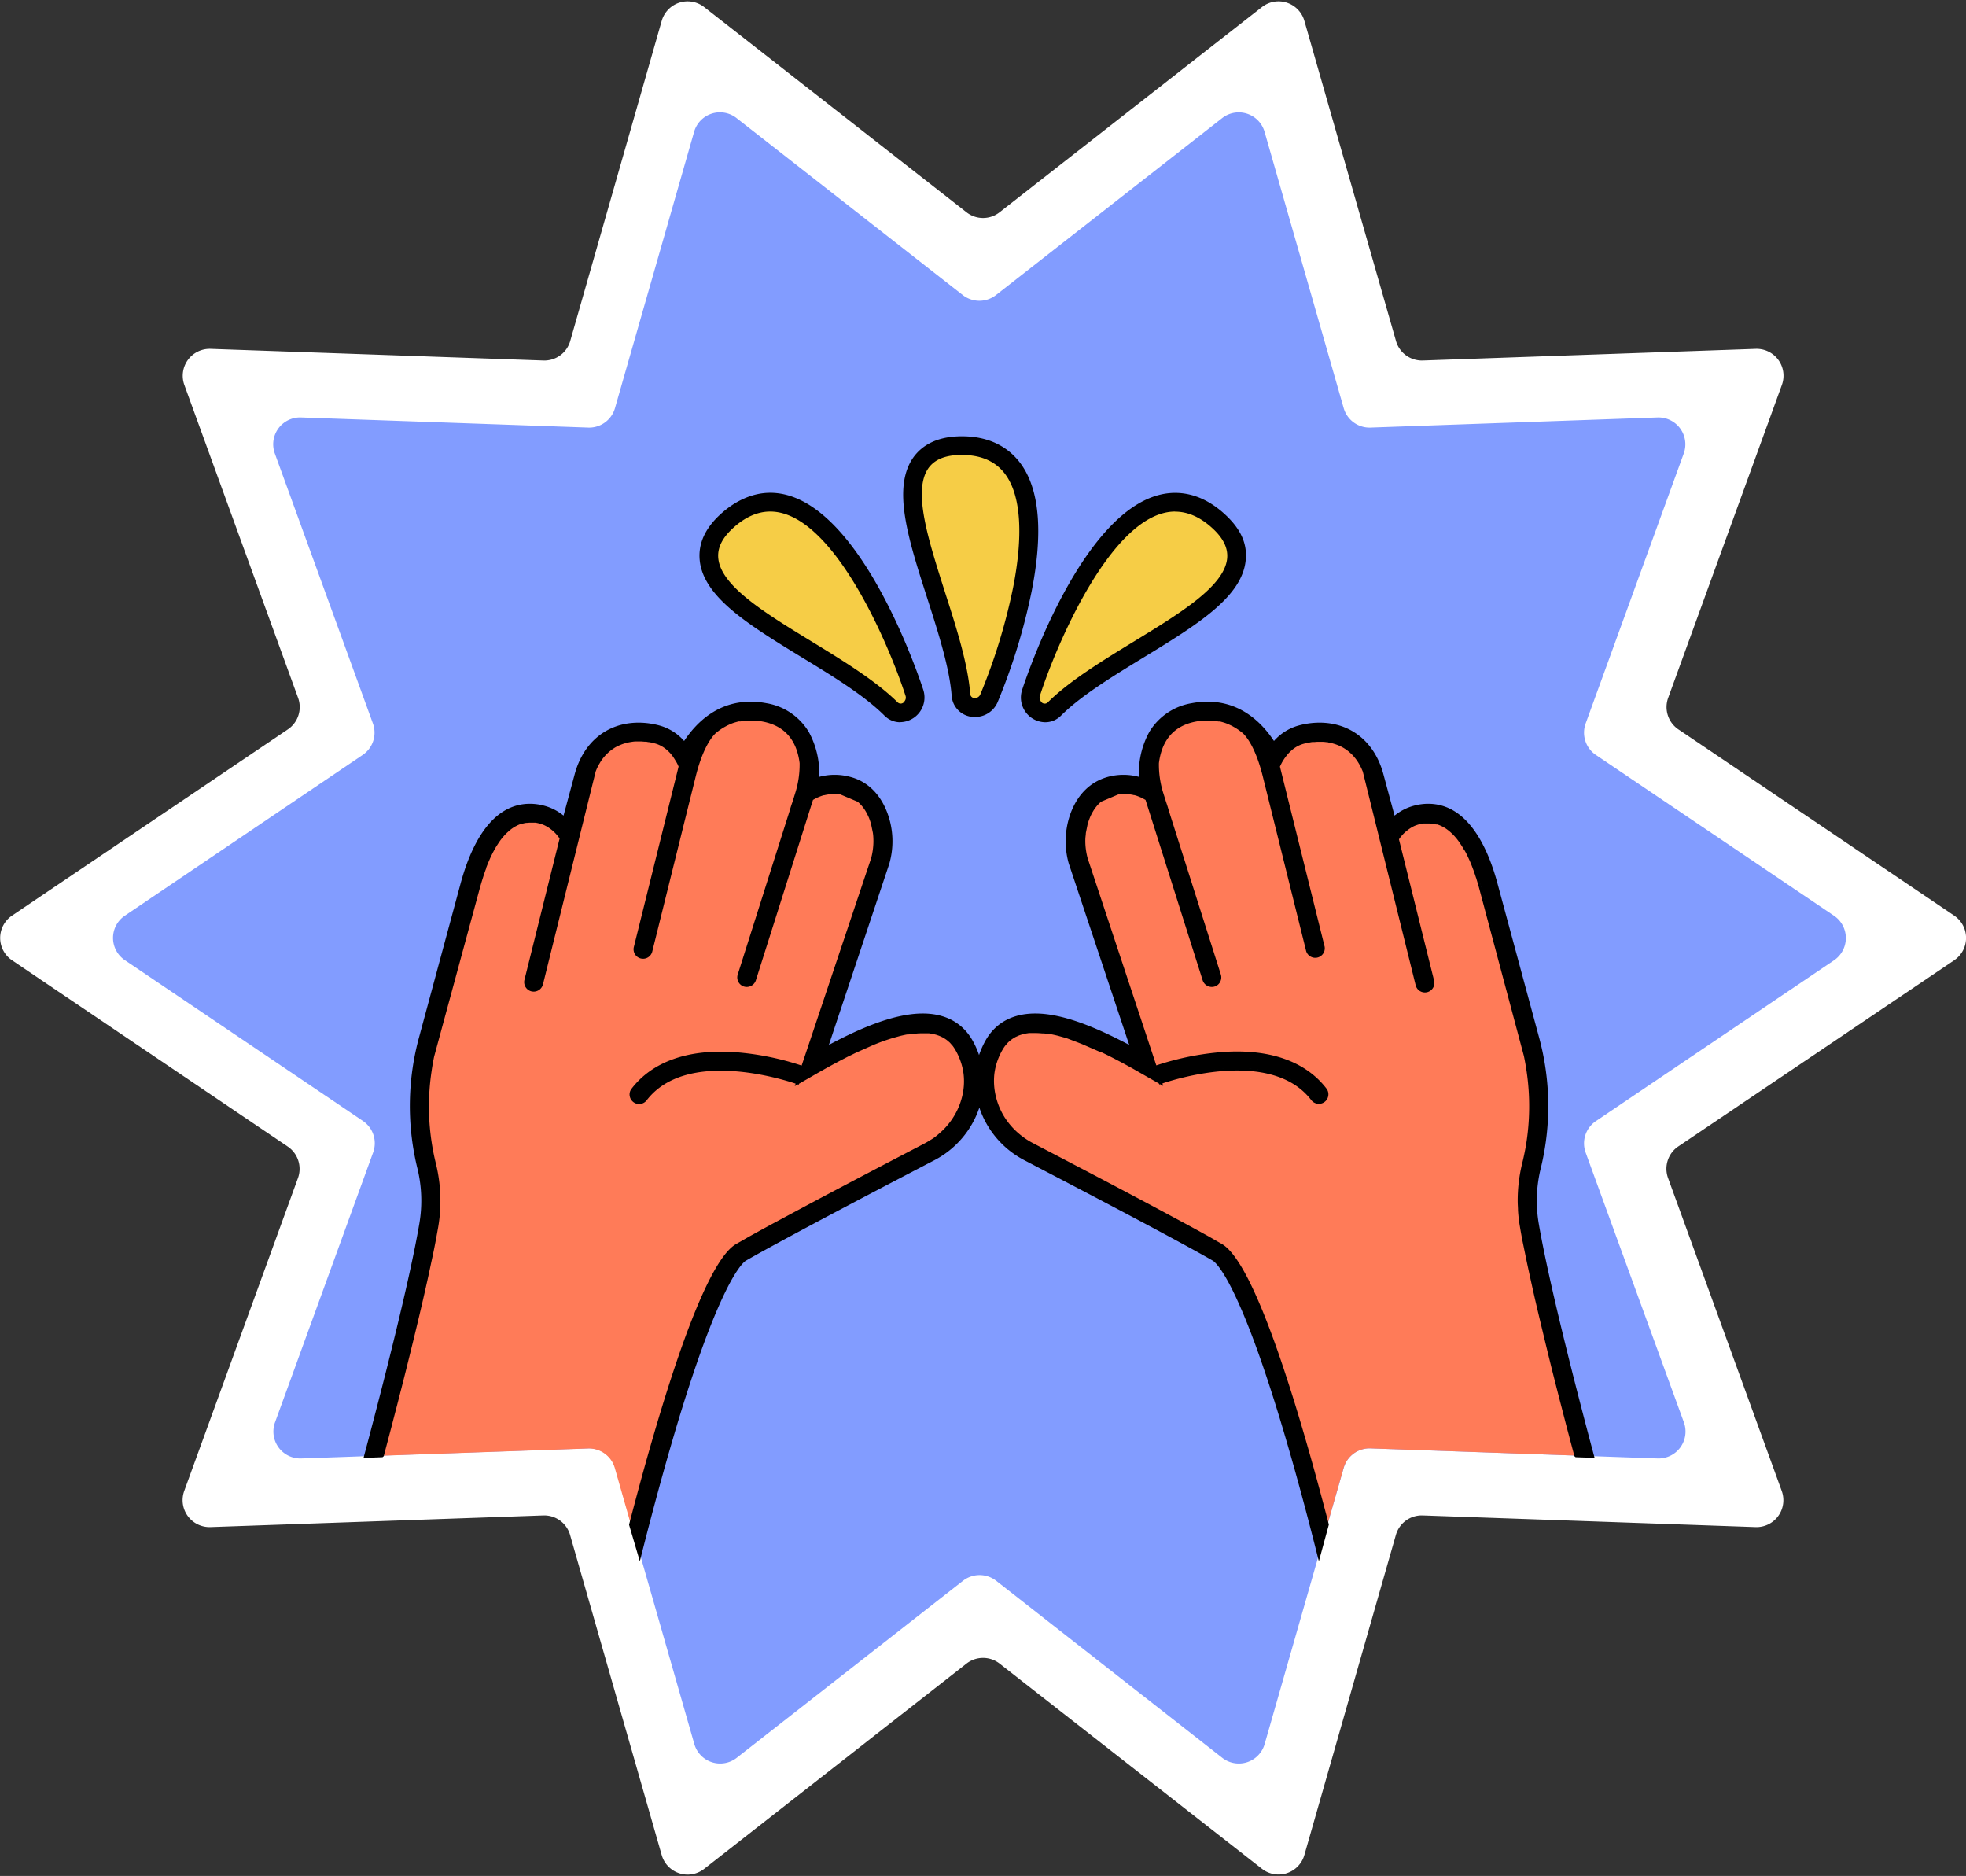 <?xml version="1.0" encoding="UTF-8" standalone="no"?><svg xmlns="http://www.w3.org/2000/svg" xmlns:xlink="http://www.w3.org/1999/xlink" data-name="Layer 1" fill="#000000" height="426.9" preserveAspectRatio="xMidYMid meet" version="1" viewBox="0.8 -0.3 447.5 426.9" width="447.5" zoomAndPan="magnify"><rect x="0.8" y="-0.3" width="447.5" height="426.9" fill="#333333" stroke="none"/><g id="change1_1"><path d="M418.22,218.21l-54.17,36.57a6.13,6.13,0,0,0-2.32,7.17l22.32,61.43a6.13,6.13,0,0,1-6,8.21l-65.33-2.29a6.12,6.12,0,0,0-6.1,4.43l-18,62.85a6.12,6.12,0,0,1-9.66,3.13l-51.5-40.28a6.14,6.14,0,0,0-7.55,0l-51.5,40.28a6.12,6.12,0,0,1-9.66-3.13l-18-62.85a6.12,6.12,0,0,0-6.1-4.43l-65.34,2.29a6.12,6.12,0,0,1-6-8.21L85.72,262a6.12,6.12,0,0,0-2.33-7.17L29.23,218.21a6.11,6.11,0,0,1,0-10.14L83.39,171.5a6.12,6.12,0,0,0,2.33-7.17L63.4,102.91a6.11,6.11,0,0,1,6-8.21L134.7,97a6.12,6.12,0,0,0,6.1-4.43l18-62.84a6.12,6.12,0,0,1,9.66-3.14L220,66.85a6.14,6.14,0,0,0,7.55,0L279,26.57a6.12,6.12,0,0,1,9.66,3.14l18,62.84a6.12,6.12,0,0,0,6.1,4.43l65.33-2.28a6.12,6.12,0,0,1,6,8.21l-22.32,61.42a6.13,6.13,0,0,0,2.32,7.17l54.17,36.57A6.12,6.12,0,0,1,418.22,218.21Z" fill="#829cff"/></g><g id="change2_1"><path d="M220.79,378.28,161.08,425a6.13,6.13,0,0,1-9.66-3.14L130.56,349a6.12,6.12,0,0,0-6.1-4.44l-75.73,2.65a6.13,6.13,0,0,1-6-8.21l25.89-71.21a6.12,6.12,0,0,0-2.33-7.17L3.53,218.22a6.13,6.13,0,0,1,0-10.15l62.79-42.39a6.12,6.12,0,0,0,2.33-7.17L42.76,87.3a6.13,6.13,0,0,1,6-8.21l75.73,2.65a6.12,6.12,0,0,0,6.1-4.43L151.42,4.44a6.13,6.13,0,0,1,9.66-3.14L220.79,48a6.1,6.1,0,0,0,7.54,0L288.05,1.3a6.12,6.12,0,0,1,9.65,3.14l20.86,72.87a6.13,6.13,0,0,0,6.1,4.43l75.73-2.65a6.12,6.12,0,0,1,6,8.21l-25.88,71.21a6.13,6.13,0,0,0,2.32,7.17l62.79,42.39a6.13,6.13,0,0,1,0,10.15L382.8,260.6a6.13,6.13,0,0,0-2.32,7.17L406.36,339a6.12,6.12,0,0,1-6,8.21l-75.73-2.65a6.12,6.12,0,0,0-6.1,4.44L297.7,421.84a6.12,6.12,0,0,1-9.65,3.14l-59.72-46.7A6.13,6.13,0,0,0,220.79,378.28Z" fill="#ffffff"/></g><g id="change1_2"><path d="M418.22,208.07,364.05,171.5a6.13,6.13,0,0,1-2.32-7.17l22.32-61.42a6.12,6.12,0,0,0-6-8.21L312.75,97a6.12,6.12,0,0,1-6.1-4.43l-18-62.84A6.12,6.12,0,0,0,279,26.57L227.5,66.85a6.14,6.14,0,0,1-7.55,0l-51.5-40.28a6.12,6.12,0,0,0-9.66,3.14l-18,62.84A6.12,6.12,0,0,1,134.7,97L69.36,94.7a6.11,6.11,0,0,0-6,8.21l22.32,61.42a6.12,6.12,0,0,1-2.33,7.17L29.23,208.07a6.11,6.11,0,0,0,0,10.14l54.16,36.57A6.12,6.12,0,0,1,85.72,262L63.4,323.38a6.12,6.12,0,0,0,6,8.21l65.34-2.29a6.12,6.12,0,0,1,6.1,4.43l18,62.85a6.12,6.12,0,0,0,9.66,3.13L220,359.43a6.14,6.14,0,0,1,7.55,0L279,399.71a6.12,6.12,0,0,0,9.66-3.13l18-62.85a6.12,6.12,0,0,1,6.1-4.43l65.33,2.29a6.13,6.13,0,0,0,6-8.21L361.73,262a6.13,6.13,0,0,1,2.32-7.17l54.17-36.57A6.12,6.12,0,0,0,418.22,208.07Z" fill="#829cff"/></g><path d="M275.65,163.34h0Z" fill="none"/><path d="M226.73,244.12a14.91,14.91,0,0,1,.62-2.82" fill="none"/><path d="M229.55,237.14c.16-.18.33-.37.5-.54" fill="none"/><path d="M276.06,163.35l.47,0" fill="none"/><path d="M282.86,165.62l.36.26" fill="none"/><path d="M281.27,164.66l.35.2" fill="none"/><path d="M282.08,165.12c.13.07.25.15.37.23" fill="none"/><path d="M283.59,166.16l.35.29" fill="none"/><path d="M272.82,163.62c.47-.09.91-.15,1.36-.2" fill="none"/><path d="M278.16,163.59c.14,0,.28,0,.41.09" fill="none"/><path d="M277.13,163.43l.44,0" fill="none"/><path d="M274.6,163.39c.3,0,.59,0,.88,0" fill="none"/><path d="M279.18,163.84l.34.1" fill="none"/><path d="M280.4,164.27l.25.11" fill="none"/><path d="M284.28,166.75l.34.3" fill="none"/><g id="change3_1"><path d="M359.52,330.87v.07l-46.78-1.64a6.12,6.12,0,0,0-6.1,4.43l-3.72,13c-5.86-22.59-16.37-59.1-24.18-63.58l-.89-.51-2.05-1.15-2.33-1.29-2.59-1.41-2.79-1.5-2.94-1.59-2-1.06c-10.1-5.39-21.58-11.38-27.38-14.4a17.26,17.26,0,0,1-1.56-.92,15.64,15.64,0,0,1-1.46-1.07,15.27,15.27,0,0,1-1.33-1.21,16.54,16.54,0,0,1-2.24-2.78,16.26,16.26,0,0,1-2.12-5,14.36,14.36,0,0,1,.28-8,16.14,16.14,0,0,1,1.31-2.91,8.62,8.62,0,0,1,.65-1l.24-.28c.16-.18.33-.37.5-.54s.21-.19.32-.28a6.25,6.25,0,0,1,.5-.4c.12-.09.25-.16.38-.24l.52-.31.42-.2a5.42,5.42,0,0,1,.56-.22,3.26,3.26,0,0,1,.44-.15l.61-.16.46-.1.67-.1.45-.05.78,0,.39,0c.49,0,1,0,1.5.08l.37,0c.43,0,.86.11,1.3.19l.34,0q.8.15,1.62.36l.32.08c.47.12.95.26,1.42.4l.39.12c.57.18,1.14.37,1.72.58l.17.06,1.59.61.41.16c1.17.48,2.34,1,3.5,1.54l.39.19,1.57.76.16.08,1.72.88.33.17,1.44.77.26.14,1.6.88.27.15,1.34.75.27.16,1.47.84h0l1.54.89,1.12.65.17.09h0l0-.12,0-.13.09.26c.25-.1,24.89-8.91,34.66,3.79a1.78,1.78,0,0,0,2.36.44h0a1.79,1.79,0,0,0,.51-2.59c-4.64-6.07-12.59-8.9-23.12-8.21a62.08,62.08,0,0,0-15.55,3.17L247.9,195.16a15.4,15.4,0,0,1-.53-4.6,11.75,11.75,0,0,1,.11-1.32,13.85,13.85,0,0,1,.43-2.11c.11-.37.24-.74.38-1.1a8,8,0,0,1,.39-.91c.14-.3.29-.6.46-.89a9.38,9.38,0,0,1,2-2.36,7.7,7.7,0,0,1,2.93-1.52,9.32,9.32,0,0,1,1.32-.26l.43,0c.27,0,.55-.05.82-.05a9.51,9.51,0,0,1,1.08.06l.25,0c.27,0,.53.08.77.14s.24.06.36.09l.61.18.36.14.53.22.35.17c.17.08.33.17.49.26l.31.17.09.06,13.07,41.19a1.8,1.8,0,0,0,1.71,1.25,1.7,1.7,0,0,0,.54-.09,1.79,1.79,0,0,0,1.17-2.25l-13.63-42.94a1.75,1.75,0,0,0-.56-.82c-.38-5.58.77-12.7,8.72-14.25.47-.09.91-.15,1.36-.2l.42,0c.3,0,.59,0,.88,0h.58l.47,0,.6.06.44,0,.59.11c.14,0,.28,0,.41.09s.4.1.61.16l.34.1c.3.1.59.21.88.33l.25.11.62.28.35.2c.16.08.31.17.46.26s.25.15.37.23.28.17.41.27l.36.26.37.28.35.29c.11.1.23.19.34.3l.34.3.32.31.31.32.3.32.3.34.27.33c.1.11.19.22.28.34l.26.33.26.35.05.07a2.73,2.73,0,0,0,0,.4l11.43,46.07a1.81,1.81,0,0,0,1.74,1.36,2.1,2.1,0,0,0,.43-.05,1.79,1.79,0,0,0,1.31-2.18l-10.2-41.11c.08-.2.17-.4.27-.61s.37-.71.58-1.06a9.62,9.62,0,0,1,.69-1l.21-.28a9.52,9.52,0,0,1,.94-1,7.23,7.23,0,0,1,1.15-.87,7.51,7.51,0,0,1,1.91-.83l1-.23.32,0,.69-.11.38,0,.65,0,.38,0h1c.33,0,.66.05,1,.1l.12,0c.28,0,.56.1.84.16l.31.08c.22.06.44.12.65.2l.32.11c.23.08.46.18.69.28l.23.1q.45.23.87.48l.19.13a7,7,0,0,1,.65.46l.26.21.55.49.25.24c.2.21.4.44.59.67l.13.15c.23.29.44.6.65.92.06.09.11.19.17.29s.29.5.42.76l.19.38c.12.27.24.55.35.83l.15.38c.15.42.29.85.42,1.31.61,2.26,1.27,4.7,1.9,7.05l.42,1.55.53,1.95a1.72,1.72,0,0,0-.08,1.1l8.72,35.16a1.78,1.78,0,0,0,1.74,1.36,1.58,1.58,0,0,0,.43-.05,1.79,1.79,0,0,0,1.31-2.17l-8-32.32a10,10,0,0,1,.77-1,8.35,8.35,0,0,1,1.36-1.29,7.83,7.83,0,0,1,1.72-1,7.64,7.64,0,0,1,1-.35h0a8.27,8.27,0,0,1,1.08-.22c.11,0,.23,0,.35,0s.48-.05.71-.05a7.61,7.61,0,0,1,1,.06l.18,0c.26,0,.52.09.77.15l.33.11a6.26,6.26,0,0,1,.61.21l.36.17a5,5,0,0,1,.56.29l.36.22c.18.11.37.24.55.37l.35.27c.18.15.37.32.55.49l.31.29a9.24,9.24,0,0,1,.66.73l.18.19c.28.34.54.69.81,1.07.08.11.15.24.22.35.19.28.38.57.56.88s.19.34.29.5l.47.88c.1.2.2.4.29.6s.3.62.44.95l.28.66c.15.35.29.71.42,1.07s.18.45.26.69c.15.41.29.84.44,1.28l.21.64c.2.66.41,1.35.6,2.07l9.42,34.87c.3,1.11.57,2.24.8,3.37s.44,2.27.61,3.41a55.19,55.19,0,0,1-.17,17.21c-.2,1.13-.43,2.27-.7,3.39l-.09.35a36,36,0,0,0-1.06,9c0,.6,0,1.21.07,1.81a34,34,0,0,0,.43,3.62c.17,1,.37,2.13.59,3.28.3,1.53.62,3.16,1,4.85.18.85.36,1.72.55,2.6.29,1.32.59,2.68.91,4.07.84,3.7,1.76,7.59,2.73,11.54.24,1,.48,2,.73,3s.49,2,.74,3c.74,3,1.5,5.93,2.24,8.81.37,1.44.74,2.86,1.11,4.25.24.93.48,1.85.72,2.75.12.45.24.9.35,1.35C359.06,329.14,359.29,330,359.52,330.87Z" fill="#ff7b58"/></g><g id="change4_1"><path d="M239.54,159.82c-1.08,1.07-2.88-.4-2.42-1.85,4.42-13.76,21.89-55.08,40-38.29C292,133.51,254.19,145.17,239.54,159.82Zm-34.67,0c1.08,1.07,2.88-.4,2.42-1.85-4.42-13.76-21.89-55.08-40-38.29C152.4,133.51,190.22,145.17,204.87,159.82Zm16.41-2c.11,1.52,2.44,1.58,3,.18,5.63-13.31,19.4-56-5.27-55.11C198.74,103.61,219.76,137.14,221.28,157.8Z" fill="#f6cd46"/></g><g id="change5_1"><path d="M219.8,102.86c23.63,0,10.1,42,4.52,55.12a1.73,1.73,0,0,1-1.62,1,1.31,1.31,0,0,1-1.42-1.18c-1.52-20.66-22.54-54.19-2.23-54.93h.75m48.49,12.87c2.88,0,5.84,1.19,8.82,4,14.9,13.82-22.92,25.48-37.57,40.13a1.19,1.19,0,0,1-.86.37,1.76,1.76,0,0,1-1.56-2.22c3.7-11.49,16.5-42.23,31.17-42.24m-92.17,0c14.67,0,27.47,30.75,31.17,42.24a1.76,1.76,0,0,1-1.56,2.22,1.19,1.19,0,0,1-.86-.37c-14.65-14.65-52.47-26.31-37.57-40.13,3-2.77,5.94-4,8.82-4M219.8,99.36h-.88c-4.54.17-7.89,1.74-10,4.68-4.75,6.77-1.05,18.28,3.23,31.6,2.52,7.84,5.12,15.95,5.6,22.41a4.82,4.82,0,0,0,4.91,4.42,5.22,5.22,0,0,0,4.84-3.14,137.05,137.05,0,0,0,7.73-25.24c2.51-12.81,1.83-22.26-2-28.08-2-3-6-6.66-13.44-6.66Zm48.49,12.87h0c-19.91,0-33.91,42.85-34.5,44.67a5.25,5.25,0,0,0,4.89,6.79,4.69,4.69,0,0,0,3.33-1.4c4.58-4.58,11.85-9,18.88-13.31,11.94-7.29,22.26-13.59,23.08-21.81.36-3.58-1.15-7-4.48-10-3.5-3.24-7.26-4.89-11.2-4.89Zm-92.17,0c-3.93,0-7.7,1.65-11.2,4.89-3.33,3.09-4.84,6.47-4.48,10,.82,8.22,11.14,14.52,23.08,21.81,7,4.29,14.3,8.73,18.88,13.31a4.69,4.69,0,0,0,3.33,1.4,5.25,5.25,0,0,0,4.89-6.79c-.59-1.82-14.58-44.67-34.5-44.67Z" fill="inherit"/></g><g id="change5_2"><path d="M238.68,164.06a5.62,5.62,0,0,1-5.25-7.28c.59-1.83,14.67-44.92,34.86-44.92h0c4,0,7.89,1.68,11.45,5s5,6.67,4.6,10.37c-.84,8.4-11.23,14.75-23.25,22.09-7,4.28-14.26,8.71-18.81,13.26A5.06,5.06,0,0,1,238.68,164.06Zm29.61-51.45c-19.65,0-33.56,42.59-34.14,44.4a4.87,4.87,0,0,0,4.53,6.3,4.31,4.31,0,0,0,3.07-1.28c4.61-4.62,11.9-9.06,18.94-13.37,11.86-7.24,22.1-13.49,22.91-21.53.34-3.45-1.13-6.73-4.37-9.74-3.42-3.17-7.1-4.78-10.94-4.78Zm-62.56,51.45a5.06,5.06,0,0,1-3.6-1.5c-4.55-4.55-11.79-9-18.8-13.26-12-7.34-22.42-13.69-23.26-22.09-.37-3.7,1.17-7.19,4.6-10.37s7.42-5,11.45-5c20.19,0,34.27,43.09,34.86,44.92a5.62,5.62,0,0,1-5.25,7.28Zm-29.61-51.45c-3.84,0-7.52,1.61-10.94,4.78-3.24,3-4.71,6.29-4.37,9.74.81,8,11.05,14.29,22.9,21.53,7,4.31,14.34,8.75,18.95,13.37a4.31,4.31,0,0,0,3.07,1.28,4.86,4.86,0,0,0,4.53-6.3C209.68,155.2,195.77,112.61,176.12,112.61Zm46.58,50.25a5.19,5.19,0,0,1-5.28-4.78c-.48-6.41-3.07-14.49-5.58-22.31-4.32-13.43-8-25-3.18-31.93,2.13-3,5.58-4.67,10.25-4.84,8.2-.29,12.5,3.58,14.64,6.81,3.92,5.91,4.62,15.45,2.09,28.36a137.64,137.64,0,0,1-7.76,25.32A5.57,5.57,0,0,1,222.7,162.86Zm-2.9-63.13-.87,0c-4.42.16-7.67,1.68-9.66,4.52-4.64,6.61-1,18,3.28,31.26,2.52,7.87,5.13,16,5.61,22.5a4.46,4.46,0,0,0,4.54,4.08,4.83,4.83,0,0,0,4.49-2.91A136.7,136.7,0,0,0,234.91,134c2.48-12.71,1.82-22.07-2-27.81C231,103.26,227.1,99.73,219.8,99.73Zm18.88,60.83a2,2,0,0,1-1.59-.87,2.06,2.06,0,0,1-.33-1.83c.14-.43,13.87-42.5,31.53-42.5h0c3.12,0,6.18,1.36,9.07,4,2.62,2.42,3.76,4.86,3.5,7.45-.67,6.67-10.83,12.88-21.6,19.45-7.18,4.39-14.61,8.93-19.46,13.77A1.53,1.53,0,0,1,238.68,160.56Zm29.61-44.45c-14.21,0-27.06,30.3-30.81,42a1.28,1.28,0,0,0,.22,1.15,1,1,0,0,0,1.57.31c4.91-4.9,12.38-9.46,19.6-13.87,10.6-6.48,20.61-12.59,21.25-18.9.23-2.33-.84-4.57-3.27-6.82-2.75-2.56-5.63-3.85-8.56-3.85Zm-62.56,44.45a1.53,1.53,0,0,1-1.12-.48c-4.85-4.84-12.27-9.38-19.46-13.76-10.76-6.58-20.93-12.79-21.6-19.46-.26-2.59.88-5,3.5-7.45,2.9-2.69,5.95-4,9.07-4,6.5,0,13.23,5.71,20,17a133.38,133.38,0,0,1,11.51,25.5,2.08,2.08,0,0,1-.33,1.84A2,2,0,0,1,205.73,160.56Zm-29.61-44.45c-2.93,0-5.81,1.29-8.56,3.85-2.43,2.25-3.5,4.49-3.26,6.82.63,6.31,10.64,12.42,21.24,18.9,7.22,4.41,14.69,9,19.6,13.87a1,1,0,0,0,1.58-.31,1.29,1.29,0,0,0,.21-1.16C203.18,146.41,190.33,116.11,176.12,116.11Zm46.58,43.25a1.67,1.67,0,0,1-1.79-1.53c-.51-6.83-3.17-15.12-5.74-23.14-3.86-12-7.5-23.35-3.65-28.84,1.49-2.13,3.95-3.22,7.51-3.35,5.27-.21,9.17,1.57,11.6,5.24,7.42,11.2-.66,37.86-6,50.39A2.09,2.09,0,0,1,222.7,159.36Zm-2.9-56.13-.74,0c-3.31.12-5.58,1.11-6.93,3-3.64,5.19,0,16.36,3.75,28.18,2.59,8.06,5.26,16.39,5.77,23.31a1,1,0,0,0,1,.84,1.34,1.34,0,0,0,1.27-.78,133.6,133.6,0,0,0,7.5-24.47c2.27-11.61,1.77-20.33-1.46-25.2C227.84,104.89,224.41,103.23,219.8,103.23Z" fill="inherit"/></g><path d="M220.61,244.12a13.5,13.5,0,0,0-.62-2.82" fill="none"/><path d="M217.79,237.14c-.16-.18-.32-.37-.49-.54" fill="none"/><g id="change3_2"><path d="M88.52,328.26c.12-.45.24-.9.35-1.35.24-.9.48-1.82.73-2.75.36-1.39.73-2.81,1.1-4.25.75-2.88,1.5-5.84,2.25-8.81.24-1,.49-2,.74-3s.49-2,.73-3c1-4,1.89-7.84,2.72-11.54.32-1.39.62-2.75.91-4.07.19-.88.38-1.75.55-2.6.36-1.69.69-3.32,1-4.85.22-1.15.42-2.24.6-3.28.2-1.2.34-2.41.42-3.62,0-.6.06-1.21.07-1.81a36,36,0,0,0-1.06-9c0-.12-.06-.23-.08-.35-.27-1.12-.51-2.26-.7-3.39a54.59,54.59,0,0,1-.17-17.21c.16-1.14.36-2.28.6-3.41s.5-2.26.8-3.37l9.42-34.87c.2-.72.4-1.41.61-2.07l.21-.64c.14-.44.28-.87.43-1.28l.26-.69.42-1.07.28-.66c.15-.33.29-.64.44-.95l.29-.6.48-.88c.09-.16.18-.34.28-.5s.37-.6.56-.88l.22-.35c.27-.38.54-.73.81-1.07L115,190c.22-.26.44-.5.66-.73l.31-.29c.19-.17.37-.34.56-.49l.35-.27c.18-.13.36-.26.54-.37l.36-.22a6,6,0,0,1,.56-.29l.37-.17.6-.21.33-.11c.25-.06.51-.11.77-.15l.18,0a7.73,7.73,0,0,1,1-.06c.24,0,.48,0,.71.05s.24,0,.36,0a8.48,8.48,0,0,1,1.07.22h0a8,8,0,0,1,1,.35,7.83,7.83,0,0,1,1.72,1,8.43,8.43,0,0,1,1.37,1.29,11.59,11.59,0,0,1,.76,1l-8,32.32A1.79,1.79,0,0,0,121.8,225a1.63,1.63,0,0,0,.43.05A1.78,1.78,0,0,0,124,223.7l8.73-35.16a1.79,1.79,0,0,0-.09-1.1c.18-.63.35-1.29.53-1.95l.42-1.55c.64-2.35,1.3-4.79,1.91-7.05.12-.46.26-.89.41-1.31l.15-.38c.11-.28.23-.56.36-.83l.18-.38c.14-.26.28-.52.43-.76a2.69,2.69,0,0,1,.16-.29c.21-.32.43-.63.66-.92l.12-.15c.19-.23.39-.46.6-.67l.25-.24c.17-.17.35-.33.54-.49l.27-.21a6.86,6.86,0,0,1,.64-.46l.19-.13.87-.48.23-.1c.23-.1.46-.2.69-.28l.32-.11c.21-.08.43-.14.65-.2l.31-.08c.28-.06.56-.12.84-.16l.13,0c.32-.05.65-.08,1-.1h1l.39,0,.64,0,.38,0,.69.11.33,0,1,.23a7.58,7.58,0,0,1,1.92.83,8.26,8.26,0,0,1,1.15.87,10.6,10.6,0,0,1,.93,1c.08.09.15.19.22.28a9.52,9.52,0,0,1,.68,1,9.25,9.25,0,0,1,.58,1.06c.1.21.19.41.27.61l-10.2,41.11a1.8,1.8,0,0,0,1.31,2.18,2.1,2.1,0,0,0,.43.05,1.79,1.79,0,0,0,1.74-1.36l11.43-46.07a1.83,1.83,0,0,0,.05-.4l0-.07.26-.35.26-.33c.09-.12.18-.23.28-.34l.28-.33.29-.34.3-.32.32-.32.32-.31.33-.3c.11-.11.23-.2.34-.3l.35-.29.37-.28.36-.26.41-.27c.12-.08.24-.16.37-.23s.3-.18.46-.26l.35-.2.62-.28.25-.11c.29-.12.58-.23.89-.33l.34-.1a6.06,6.06,0,0,1,.61-.16c.13,0,.26-.06.4-.09l.59-.11.44,0,.6-.06.47,0h.59c.28,0,.57,0,.87,0l.43,0c.44.05.89.11,1.35.2,7.95,1.55,9.11,8.67,8.72,14.25a1.83,1.83,0,0,0-.56.82l-13.63,42.94a1.8,1.8,0,0,0,1.17,2.25,1.7,1.7,0,0,0,.54.09,1.8,1.8,0,0,0,1.71-1.25l13.07-41.19.1-.06a3.07,3.07,0,0,1,.31-.17l.48-.26.35-.17.53-.22.37-.14.6-.18c.12,0,.24-.07.36-.09s.51-.1.77-.14l.25,0a9.69,9.69,0,0,1,1.09-.06c.26,0,.54,0,.82.05l.42,0a9.32,9.32,0,0,1,1.32.26,7.7,7.7,0,0,1,2.93,1.52,9,9,0,0,1,2,2.36c.17.29.32.59.47.89s.27.6.39.91.26.73.37,1.1a13.85,13.85,0,0,1,.43,2.11q.09.66.12,1.32a14.88,14.88,0,0,1-.09,2.31,16.23,16.23,0,0,1-.44,2.29l-15.84,47.47a62.2,62.2,0,0,0-15.55-3.17c-10.54-.69-18.48,2.14-23.13,8.21a1.79,1.79,0,0,0,.51,2.59h0a1.78,1.78,0,0,0,2.36-.44c9.77-12.7,34.41-3.89,34.66-3.79l.1-.26,0,.13-.05.12h0l.18-.09,1.12-.65,1.53-.89h0l1.46-.84.28-.16,1.33-.75.27-.15,1.6-.88.26-.14,1.44-.77.34-.17c.56-.3,1.13-.59,1.71-.88l.16-.08,1.57-.76.39-.19c1.16-.54,2.34-1.06,3.51-1.54l.41-.16c.53-.21,1.06-.42,1.59-.61l.16-.06c.58-.21,1.15-.4,1.72-.58l.39-.12c.48-.14,1-.28,1.42-.4l.32-.08c.55-.14,1.09-.26,1.63-.36l.33,0c.44-.08.87-.14,1.3-.19l.38,0c.5,0,1-.07,1.49-.08l.4,0c.26,0,.52,0,.77,0l.45.05.67.1.46.1.61.16a4,4,0,0,1,.45.15c.19.06.37.14.56.22l.41.2c.18.1.36.2.53.31s.25.15.37.24a4.87,4.87,0,0,1,.5.4l.33.28c.17.17.33.36.49.54s.17.18.24.28a8.62,8.62,0,0,1,.65,1A14.86,14.86,0,0,1,220,241.3a13.5,13.5,0,0,1,.62,2.82,14.68,14.68,0,0,1-.34,5.17,16.23,16.23,0,0,1-2.11,5,17.6,17.6,0,0,1-2.24,2.78,18.28,18.28,0,0,1-2.79,2.28c-.51.33-1,.64-1.57.92-5.8,3-17.28,9-27.38,14.4l-2,1.06-2.95,1.59-2.79,1.5-2.58,1.41-2.34,1.29c-.73.41-1.42.79-2,1.15q-.48.25-.9.51c-7.8,4.48-18.32,41-24.18,63.58l-3.71-13a6.13,6.13,0,0,0-6.1-4.43l-46.79,1.64,0-.07C88.05,330,88.28,329.14,88.52,328.26Z" fill="#ff7b58"/></g><g id="change5_3"><path d="M350.7,278.21a31.55,31.55,0,0,1,.51-13l.09-.37a59.1,59.1,0,0,0-.56-29.16l-9.42-34.86c-2.2-8.16-6.67-17.88-15.43-17.88a12.16,12.16,0,0,0-3.13.43,11.44,11.44,0,0,0-4.71,2.57l-2.71-10c-1.93-7.15-7.24-11.42-14.19-11.42a17.81,17.81,0,0,0-4.6.62,11.34,11.34,0,0,0-5.79,3.8c-2.82-4.46-7.59-9.2-15.1-9.2a18.58,18.58,0,0,0-3.52.35,13.49,13.49,0,0,0-9.4,6.38A19.54,19.54,0,0,0,260.45,177a12.75,12.75,0,0,0-3.82-.58,13.4,13.4,0,0,0-3.53.48c-3.75,1-6.57,3.73-8.16,7.85a18.11,18.11,0,0,0-.5,11.36l.06.2,14,42c-7-3.78-15.22-7.54-22-7.54h0c-6.26,0-9.4,3.17-10.94,5.84a19.23,19.23,0,0,0-1.88,4.58,19.23,19.23,0,0,0-1.88-4.58c-1.53-2.67-4.67-5.84-10.94-5.84h0c-6.79,0-15,3.76-22,7.54l14-42,.05-.2a18.11,18.11,0,0,0-.5-11.36c-1.59-4.12-4.41-6.84-8.15-7.85a13.53,13.53,0,0,0-3.54-.48,12.8,12.8,0,0,0-3.82.58,19.53,19.53,0,0,0-2.28-10.51,13.53,13.53,0,0,0-9.4-6.38,18.66,18.66,0,0,0-3.52-.35c-7.51,0-12.28,4.74-15.11,9.2a11.31,11.31,0,0,0-5.78-3.8,17.88,17.88,0,0,0-4.61-.62c-6.95,0-12.25,4.27-14.19,11.42l-2.7,10a11.48,11.48,0,0,0-4.72-2.57,12.09,12.09,0,0,0-3.12-.43c-8.77,0-13.24,9.72-15.44,17.88L96.6,235.72A59.22,59.22,0,0,0,96,264.88l.09.37a31.38,31.38,0,0,1,.51,13c-2.27,13.26-8.24,36.59-12.58,52.86l3.68-.13.09-.07c.22-.85.46-1.72.69-2.61.12-.45.24-.9.35-1.35.24-.9.48-1.82.73-2.75.36-1.39.73-2.81,1.1-4.25.75-2.88,1.5-5.84,2.25-8.81.24-1,.49-2,.74-3s.49-2,.73-3c1-4,1.89-7.84,2.72-11.54.32-1.39.62-2.75.91-4.07.19-.88.38-1.75.55-2.6.36-1.69.69-3.32,1-4.85.22-1.15.42-2.24.6-3.28.2-1.2.34-2.41.42-3.62,0-.6.06-1.21.07-1.81a36,36,0,0,0-1.06-9c0-.12-.06-.23-.08-.35-.27-1.12-.51-2.26-.7-3.39a54.59,54.59,0,0,1-.17-17.21c.16-1.14.36-2.28.6-3.41l10.22-38.24c.2-.72.4-1.41.61-2.07l.21-.64c.14-.44.28-.87.43-1.28l.26-.69.42-1.07.28-.66c.15-.33.29-.64.44-.95l.29-.6.48-.88c.09-.16.18-.34.28-.5s.37-.6.56-.88l.22-.35c.27-.38.54-.73.81-1.07L115,190c.22-.26.44-.5.66-.73l.31-.29c.19-.17.37-.34.56-.49l.35-.27c.18-.13.36-.26.54-.37l.36-.22a6,6,0,0,1,.56-.29l.37-.17.6-.21.33-.11c.25-.06.51-.11.77-.15l.18,0a7.73,7.73,0,0,1,1-.06c.24,0,.48,0,.71.05s.24,0,.36,0a8.48,8.48,0,0,1,1.07.22h0a8,8,0,0,1,1,.35,7.83,7.83,0,0,1,1.72,1,8.43,8.43,0,0,1,1.37,1.29,11.59,11.59,0,0,1,.76,1l-8,32.32A1.79,1.79,0,0,0,121.8,225a1.63,1.63,0,0,0,.43.05A1.78,1.78,0,0,0,124,223.7l8-32.15L136,175.2c.11-.28.23-.56.36-.83l.18-.38c.14-.26.28-.52.43-.76a2.69,2.69,0,0,1,.16-.29c.21-.32.43-.63.66-.92l.12-.15c.19-.23.39-.46.6-.67l.25-.24c.17-.17.35-.33.54-.49l.27-.21a6.86,6.86,0,0,1,.64-.46l.19-.13.87-.48.23-.1c.23-.1.46-.2.69-.28l.32-.11c.21-.08.43-.14.65-.2l.31-.08c.28-.06.56-.12.84-.16l.13,0c.32-.05.65-.08,1-.1h1l.39,0,.64,0,.38,0,.69.11.33,0,1,.23a7.58,7.58,0,0,1,1.92.83,8.26,8.26,0,0,1,1.15.87,9.41,9.41,0,0,1,.93,1c.08.09.15.19.22.28a9.52,9.52,0,0,1,.68,1,9.25,9.25,0,0,1,.58,1.06c.1.21.19.41.27.61l-10.2,41.11a1.8,1.8,0,0,0,1.31,2.18,2.1,2.1,0,0,0,.43.05,1.79,1.79,0,0,0,1.74-1.36l9.88-39.8c1.69-6.76,3.88-9.28,4.67-10l.31-.26.37-.28.36-.26.41-.27c.12-.08.24-.16.37-.23s.3-.18.46-.26l.35-.2.62-.28.25-.11c.29-.12.59-.23.89-.33l.34-.1a6.06,6.06,0,0,1,.61-.16c.13,0,.27-.06.4-.09l.59-.11.44,0,.61-.06.46,0h.59c.28,0,.57,0,.87,0l.43,0c.44.05.89.11,1.35.2,5.92,1.16,8.07,5.4,8.62,9.79a21.9,21.9,0,0,1-1,7l-.63,2h0c-.28.81-.48,1.44-.61,1.93l-11.86,37.36a1.8,1.8,0,0,0,1.17,2.25,1.7,1.7,0,0,0,.54.09,1.8,1.8,0,0,0,1.71-1.25l13.07-41.19.1-.06a3.07,3.07,0,0,1,.31-.17l.48-.26.35-.17.53-.22.37-.14.6-.18c.12,0,.24-.07.36-.09s.51-.1.77-.14l.25,0a9.69,9.69,0,0,1,1.09-.06c.26,0,.54,0,.82.05l.42,0,4.25,1.78a9,9,0,0,1,2,2.36c.17.29.33.59.47.89s.27.6.39.91.26.73.37,1.1l.43,2.11q.09.66.12,1.32a14.88,14.88,0,0,1-.09,2.31,16.23,16.23,0,0,1-.44,2.29l-15.84,47.47a62.2,62.2,0,0,0-15.55-3.17c-10.54-.69-18.48,2.14-23.13,8.21a1.79,1.79,0,0,0,2.87,2.15c9.77-12.7,34.41-3.89,34.66-3.79l.1-.26,0,.13-.05.12h0l.18-.09,1.12-.65,1.53-.89h0l1.46-.84.28-.16,1.33-.75.27-.15,1.6-.88.26-.14,1.44-.77.34-.17c.56-.3,1.13-.59,1.71-.88l.16-.08,1.57-.76.39-.19,3.51-1.54.41-.16c.53-.21,1.06-.42,1.59-.61l.17-.06c.57-.21,1.14-.4,1.71-.58l.39-.12c.48-.14,1-.28,1.42-.4l.32-.08c.55-.14,1.09-.26,1.63-.36l.33,0c.44-.08.87-.14,1.3-.19l.38,0c.5,0,1-.07,1.49-.08l.4,0c.26,0,.52,0,.77,0l.45.05.67.1.46.1.61.16a4,4,0,0,1,.45.15c.19.06.37.14.56.22l.41.2c.18.1.36.2.53.31s.25.15.37.24a4.87,4.87,0,0,1,.5.4l.33.28c.17.17.33.36.49.54s.17.18.24.28a8.62,8.62,0,0,1,.65,1A14.86,14.86,0,0,1,220,241.3a13.5,13.5,0,0,1,.62,2.82,14.68,14.68,0,0,1-.34,5.17,16.23,16.23,0,0,1-2.11,5,17.6,17.6,0,0,1-2.24,2.78,18.28,18.28,0,0,1-2.79,2.28c-.51.33-1,.64-1.57.92L203,264.68c-5.66,3-12.51,6.57-18.83,9.94l-2,1.06-2.95,1.59-2.79,1.5-2.58,1.41-2.34,1.29c-.73.41-1.42.79-2,1.15q-.48.25-.9.51c-7.8,4.48-18.32,41-24.18,63.58l2,6.84c1.78-7.11,4.27-16.61,7.1-26.26,10.5-35.86,15.92-40.49,16.9-41.05,9-5.17,33-17.69,42.84-22.84a20.41,20.41,0,0,0,10.46-12.95,20.44,20.44,0,0,0,10.46,12.95C244,268.55,268,281.07,277,286.24c1,.56,6.4,5.19,16.91,41.05,2.82,9.65,5.31,19.15,7.1,26.26l1.95-6.84c-5.86-22.59-16.37-59.1-24.18-63.58l-.89-.51-2.05-1.15-2.33-1.29-2.59-1.41-2.79-1.5-2.94-1.59-2-1.06c-6.31-3.37-13.16-7-18.83-9.94l-8.55-4.46a17.26,17.26,0,0,1-1.56-.92,15.64,15.64,0,0,1-1.46-1.07,15.27,15.27,0,0,1-1.33-1.21,16.54,16.54,0,0,1-2.24-2.78,16.26,16.26,0,0,1-2.12-5,14.36,14.36,0,0,1,.28-8,16.14,16.14,0,0,1,1.31-2.91,8.62,8.62,0,0,1,.65-1l.24-.28c.16-.18.33-.37.5-.54s.21-.19.32-.28a6.25,6.25,0,0,1,.5-.4c.12-.09.25-.16.38-.24l.52-.31.42-.2a5.42,5.42,0,0,1,.56-.22,3.26,3.26,0,0,1,.44-.15l.61-.16.46-.1.67-.1.45-.05.78,0,.39,0c.49,0,1,0,1.5.08l.37,0c.43,0,.86.11,1.3.19l.34,0q.8.15,1.62.36l.32.08c.47.12.95.26,1.42.4l.39.12c.57.18,1.14.37,1.72.58l.17.06,1.59.61.41.16,3.5,1.54.39.19,1.57.76.16.08,1.72.88.33.17,1.44.77.26.14,1.6.88.27.15,1.34.75.27.16,1.47.84h0l1.54.89,1.12.65.17.09h0l0-.12,0-.13.09.26c.25-.1,24.89-8.91,34.66,3.79a1.79,1.79,0,0,0,2.87-2.15c-4.64-6.07-12.59-8.9-23.12-8.21a62.08,62.08,0,0,0-15.55,3.17L247.9,195.16a15.4,15.4,0,0,1-.53-4.6,11.75,11.75,0,0,1,.11-1.32l.43-2.11c.11-.37.24-.74.38-1.1a8,8,0,0,1,.39-.91c.14-.3.29-.6.46-.89a9.38,9.38,0,0,1,2-2.36l4.25-1.78.43,0c.27,0,.55-.05.82-.05a9.51,9.51,0,0,1,1.08.06l.25,0c.27,0,.53.08.77.14s.24.06.36.09l.61.18.36.14.53.22.35.17c.17.08.33.17.49.26l.31.17.09.06,13.07,41.19a1.8,1.8,0,0,0,1.71,1.25,1.7,1.7,0,0,0,.54-.09,1.79,1.79,0,0,0,1.17-2.25l-11.86-37.36c-.13-.49-.33-1.12-.61-1.93h0l-.63-2a21.9,21.9,0,0,1-1-7c.55-4.39,2.7-8.63,8.62-9.79.47-.09.91-.15,1.36-.2l.42,0c.3,0,.59,0,.88,0h.58l.47,0,.6.06.44,0,.59.11c.14,0,.28,0,.41.09s.4.1.61.16l.34.1c.3.1.59.21.88.33l.25.11.62.28.35.2c.16.08.31.17.46.26s.25.15.37.23.28.17.41.27l.36.26.37.28.31.26c.8.73,3,3.25,4.68,10l9.87,39.8a1.81,1.81,0,0,0,1.74,1.36,2.1,2.1,0,0,0,.43-.05,1.79,1.79,0,0,0,1.31-2.18l-10.2-41.11c.08-.2.17-.4.27-.61s.37-.71.58-1.06a9.62,9.62,0,0,1,.69-1l.21-.28a9.52,9.52,0,0,1,.94-1,7.23,7.23,0,0,1,1.15-.87,7.51,7.51,0,0,1,1.91-.83l1-.23.32,0,.69-.11.38,0,.65,0,.38,0h1c.33,0,.66.05,1,.1l.12,0c.28,0,.56.1.84.16l.31.08c.22.06.44.12.65.2l.32.11c.23.08.46.18.69.28l.23.1q.45.23.87.48l.19.13a7,7,0,0,1,.65.46l.26.21.55.49.25.24c.2.21.4.44.59.67l.13.15c.23.29.44.6.65.92.06.09.11.19.17.29s.29.5.42.76l.19.38c.12.27.24.55.35.83l4.08,16.35,8,32.15a1.78,1.78,0,0,0,1.74,1.36,1.58,1.58,0,0,0,.43-.05,1.79,1.79,0,0,0,1.31-2.17l-8-32.32a10,10,0,0,1,.77-1,8.35,8.35,0,0,1,1.36-1.29,7.83,7.83,0,0,1,1.72-1,7.64,7.64,0,0,1,1-.35h0a8.27,8.27,0,0,1,1.08-.22c.11,0,.23,0,.35,0s.48-.05.71-.05a7.61,7.61,0,0,1,1,.06l.18,0c.26,0,.52.09.77.15l.33.11a6.26,6.26,0,0,1,.61.21l.36.17a5,5,0,0,1,.56.29l.36.22c.18.11.37.24.55.37l.35.27c.18.15.37.32.55.49l.31.29a9.24,9.24,0,0,1,.66.73l.18.19c.28.34.54.69.81,1.07.08.11.15.24.22.35.19.28.38.57.56.88s.19.34.29.5l.47.88c.1.2.2.4.29.6s.3.62.44.95l.28.66c.15.35.29.71.42,1.07s.18.45.26.69c.15.41.29.84.44,1.28l.21.64c.2.66.41,1.35.6,2.07L348.08,240c.24,1.13.44,2.27.61,3.41a55.19,55.19,0,0,1-.17,17.21c-.2,1.13-.43,2.27-.7,3.39l-.09.35a36,36,0,0,0-1.06,9c0,.6,0,1.21.07,1.81a34,34,0,0,0,.43,3.62c.17,1,.37,2.13.59,3.28.3,1.53.62,3.16,1,4.85.18.85.36,1.72.55,2.6.29,1.32.59,2.68.91,4.07.84,3.7,1.76,7.59,2.73,11.54.24,1,.48,2,.73,3s.49,2,.74,3c.74,3,1.5,5.93,2.24,8.81.37,1.44.74,2.86,1.11,4.25.24.93.48,1.85.72,2.75.12.45.24.9.35,1.35l.7,2.61.08.07,3.68.13C359,314.8,353,291.47,350.7,278.21Z" fill="inherit"/></g><g id="change5_4"><path d="M301,355l-.34-1.35c-1.62-6.47-4.17-16.27-7.09-26.24-10.69-36.49-16.15-40.5-16.74-40.84-9-5.19-33-17.69-42.82-22.82a21,21,0,0,1-10.29-12,21,21,0,0,1-10.28,12c-9.88,5.14-33.82,17.65-42.83,22.82-.59.34-6.05,4.35-16.73,40.84-2.92,10-5.47,19.77-7.1,26.24l-.34,1.35L144,346.72l0-.1c6.93-26.71,16.78-59.46,24.35-63.82l.9-.51,2-1.15,2.34-1.29,2.58-1.41,7.74-4.15c5.31-2.84,11.65-6.18,18.83-9.94l8.55-4.46c.52-.27,1-.58,1.53-.9s1-.68,1.43-1.05.89-.77,1.3-1.18a16.29,16.29,0,0,0,2.19-2.73,15.76,15.76,0,0,0,2.07-4.83,14.4,14.4,0,0,0,.33-5,13.87,13.87,0,0,0-.61-2.74,14.69,14.69,0,0,0-1.28-2.85,9.75,9.75,0,0,0-.61-.92l-.13-.15-.11-.11c-.15-.18-.3-.36-.46-.52l-.2-.17-.11-.1c-.16-.13-.31-.26-.47-.37s-.21-.14-.31-.21l-.55-.32-.4-.19c-.17-.07-.35-.15-.53-.21l-.43-.15-.58-.15-.44-.09-.65-.1h-.12l-.32,0-.75,0h-.39c-.45,0-.93,0-1.46.08l-.37,0c-.42,0-.84.1-1.28.18l-.33,0c-.52.1-1.06.22-1.6.35l-.32.09-1.4.39-.38.12q-.85.27-1.71.57l-.16.06c-.53.19-1.06.4-1.59.61l-.4.16-3.87,1.72c-.53.24-1,.5-1.57.76l-.16.07-1.71.88-.33.17-1.44.77-.26.14-1.6.88-.26.15-1.34.75-4.48,2.58-.08.22-.19-.07-.7.39.2-.57c-3-1-24.89-7.93-33.9,3.79a2.16,2.16,0,0,1-2.86.53,2.2,2.2,0,0,1-1-1.46,2.09,2.09,0,0,1,.4-1.68c4.71-6.16,12.81-9.06,23.44-8.35a63,63,0,0,1,15.29,3.06L199.09,195a14.62,14.62,0,0,0,.42-2.21,14.24,14.24,0,0,0,.09-2.26,11.05,11.05,0,0,0-.11-1.28l-.43-2.08c-.1-.34-.22-.69-.35-1.05s-.24-.59-.38-.88-.29-.58-.45-.86a8.79,8.79,0,0,0-1.83-2.22l-4.15-1.75h-.17l-.32,0a6.07,6.07,0,0,0-.71,0,8.1,8.1,0,0,0-1,.06l-.25,0-.74.13-.22.06-.12,0a5.54,5.54,0,0,0-.58.17l-.35.13-.52.21-.33.16-.47.25-.27.16-13,41.05a2.19,2.19,0,0,1-2.72,1.41,2.17,2.17,0,0,1-1.41-2.72l11.85-37.36c.14-.52.34-1.16.62-1.94l.62-2a21.53,21.53,0,0,0,1-6.82c-.67-5.31-3.47-8.49-8.32-9.44-.45-.09-.89-.15-1.32-.2l-.26,0h-.16l-.85,0h-.57l-.45,0-.59.05-.14,0-.28,0-.52.1-.21,0-.24,0-.54.15-.38.11c-.29.09-.58.2-.85.31l-.25.11-.6.28-.21.12-.13.07-.45.25-.28.17-.17.11-.3.21-.28.19-.15.12-.29.22-.26.21c-.85.78-2.94,3.26-4.59,9.85l-9.88,39.8a2.16,2.16,0,1,1-4.2-1l10.17-41-.21-.48c-.17-.34-.36-.69-.57-1a10.46,10.46,0,0,0-.66-1l-.21-.27a8.45,8.45,0,0,0-.89-.93,7.73,7.73,0,0,0-1.1-.83,6.67,6.67,0,0,0-1.82-.78c-.32-.09-.64-.16-1-.23l-.31-.05c-.23,0-.45-.08-.67-.1l-.37,0-.63-.05h-.38c-.22,0-.45,0-.68,0h-.28c-.32,0-.63.05-.95.1l-.18-.35.06.37a7.73,7.73,0,0,0-.81.16l-.3.07-.63.19-.31.11-.66.27-.22.1a8.52,8.52,0,0,0-.84.46l-.19.13c-.2.13-.41.28-.61.43l-.25.2c-.19.16-.36.31-.53.48l-.25.23c-.19.21-.38.42-.57.65l-.07.08a11.52,11.52,0,0,0-.68.95l-.16.28c-.15.24-.28.48-.42.74l-.18.37c-.12.26-.23.53-.34.81l-12,48.45a2.18,2.18,0,0,1-2.11,1.65,2.31,2.31,0,0,1-.52-.06,2.17,2.17,0,0,1-1.58-2.63l8-32.15c-.23-.33-.44-.6-.65-.85a8.34,8.34,0,0,0-1.3-1.23,7.81,7.81,0,0,0-1.65-1,9.07,9.07,0,0,0-.92-.32h0a9.12,9.12,0,0,0-1-.21h-.17l-.16,0c-.28,0-.48,0-.68,0a6.57,6.57,0,0,0-.91.05l-.18,0a6.14,6.14,0,0,0-.72.15l-.19,0-.13.05c-.19.06-.38.12-.57.2l-.28.12-.6.31-.35.21c-.17.11-.35.23-.52.36l-.34.26c-.18.15-.35.31-.53.48l-.11.09-.19.19c-.22.21-.43.45-.65.7l-.17.19c-.27.33-.53.68-.79,1.05l-.22.34c-.18.28-.37.56-.55.86l-.18.32-.1.18c-.15.28-.31.56-.46.86l-.27.54c-.17.36-.31.67-.45,1s-.19.43-.28.65-.28.7-.42,1.06l0,.11c-.07.19-.14.38-.22.58-.14.41-.29.83-.43,1.27l-.2.63c-.21.66-.41,1.34-.61,2.06L99.62,240.13c-.23,1.1-.43,2.24-.59,3.37a54,54,0,0,0,.17,17.08c.19,1.12.42,2.26.69,3.38l.08.34a35.58,35.58,0,0,1,1.07,9.09c0,.61,0,1.23-.06,1.84-.08,1.22-.23,2.45-.43,3.65-.18,1-.38,2.14-.6,3.29-.29,1.54-.62,3.16-1,4.86-.18.85-.36,1.72-.55,2.6-.29,1.32-.59,2.68-.91,4.07-.79,3.49-1.71,7.37-2.73,11.55l-1.47,5.94c-.75,3-1.5,5.93-2.24,8.81q-.57,2.16-1.11,4.26l-1.8,6.83-.28.22-4.31.15.13-.49c4.49-16.86,10.33-39.72,12.57-52.82a31,31,0,0,0-.5-12.81l-.09-.37a59.5,59.5,0,0,1,.56-29.35l9.42-34.86c2.24-8.28,6.79-18.15,15.8-18.15a12.42,12.42,0,0,1,3.22.44,11.65,11.65,0,0,1,4.41,2.26l2.55-9.46c2-7.32,7.42-11.7,14.55-11.7a18.23,18.23,0,0,1,4.71.64,11.6,11.6,0,0,1,5.64,3.53c2.76-4.17,7.57-8.94,15.15-8.94a19.31,19.31,0,0,1,3.59.35,13.86,13.86,0,0,1,9.65,6.56,19.43,19.43,0,0,1,2.35,10.2,13.53,13.53,0,0,1,7.06,0c3.87,1,6.78,3.83,8.41,8.07a18.5,18.5,0,0,1,.52,11.6l-.06.2-13.72,41.12c6-3.19,14.35-7.14,21.36-7.14,6.45,0,9.68,3.28,11.26,6a18.52,18.52,0,0,1,1.56,3.46,19.92,19.92,0,0,1,1.56-3.46c1.58-2.75,4.82-6,11.26-6,7,0,15.39,4,21.36,7.14l-13.77-41.31a18.6,18.6,0,0,1,.51-11.61c1.64-4.24,4.54-7,8.41-8.07a13.57,13.57,0,0,1,7.07,0,19.34,19.34,0,0,1,2.34-10.2,13.88,13.88,0,0,1,9.65-6.56,19.33,19.33,0,0,1,3.6-.35c7.58,0,12.39,4.77,15.14,8.94a11.58,11.58,0,0,1,5.65-3.53,18.1,18.1,0,0,1,4.7-.64c7.13,0,12.57,4.38,14.55,11.7l2.55,9.46a11.79,11.79,0,0,1,4.41-2.26,12.5,12.5,0,0,1,3.23-.44c9,0,13.56,9.87,15.79,18.15l9.42,34.86a59.51,59.51,0,0,1,.57,29.35l-.09.37a31,31,0,0,0-.51,12.81c2.25,13.09,8.08,36,12.58,52.82l.13.49-4.32-.15-.27-.22-1.81-6.83-1.1-4.26c-.75-2.88-1.5-5.84-2.25-8.81l-.74-3c-.24-1-.49-2-.73-3-1-4.16-1.93-8-2.73-11.55-.31-1.39-.61-2.75-.9-4.07-.19-.88-.38-1.75-.56-2.6-.35-1.7-.68-3.32-1-4.86-.22-1.15-.42-2.25-.59-3.29a32.41,32.41,0,0,1-.43-3.65c0-.61-.06-1.23-.07-1.84a35.58,35.58,0,0,1,1.07-9.09l.08-.34c.27-1.12.5-2.26.7-3.38a54.61,54.61,0,0,0,.17-17.08c-.17-1.13-.37-2.27-.6-3.39L337.5,201.89c-.19-.72-.4-1.4-.6-2.06,0-.14-.09-.28-.14-.42l-.07-.21c-.14-.44-.28-.86-.43-1.27-.06-.17-.12-.34-.19-.5l-.07-.19c-.13-.36-.27-.71-.41-1.06s-.19-.43-.28-.65l-.43-.94c-.12-.23-.21-.41-.29-.59s-.31-.58-.47-.86L334,193l-.18-.32c-.18-.3-.36-.58-.55-.86l-.1-.15-.12-.19c-.26-.37-.52-.72-.79-1.05l-.17-.19c-.21-.25-.43-.49-.64-.7l-.2-.19-.1-.09q-.27-.25-.54-.48l-.3-.23c-.21-.15-.38-.28-.56-.39l-.35-.21a5.28,5.28,0,0,0-.53-.27l-.34-.16-.58-.21-.13,0-.18,0a6.31,6.31,0,0,0-.73-.15l-.11,0a5.54,5.54,0,0,0-1-.06c-.19,0-.39,0-.59,0l-.25,0h-.17a8.54,8.54,0,0,0-1,.21h-.05c-.31.09-.62.2-.92.32a7.74,7.74,0,0,0-1.64,1,8.86,8.86,0,0,0-1.31,1.23,9.39,9.39,0,0,0-.64.85l8,32.15a2.17,2.17,0,0,1-1.58,2.63,2.24,2.24,0,0,1-.52.06,2.16,2.16,0,0,1-2.1-1.65L311,175.29c-.1-.23-.21-.5-.33-.76l-.18-.37c-.13-.26-.27-.5-.41-.74l-.17-.28c-.2-.31-.41-.61-.63-.89l-.12-.14c-.18-.23-.37-.44-.57-.65l-.21-.2c-.2-.2-.38-.35-.55-.5l-.26-.21-.62-.44-.19-.12a8.52,8.52,0,0,0-.84-.46l-.22-.1c-.21-.1-.44-.19-.66-.27l-.3-.11-.64-.19-.29-.07a7.91,7.91,0,0,0-.82-.16l-.06-.39-.06.37c-.31-.05-.63-.08-.95-.1h-.28c-.22,0-.45,0-.68,0h-.38l-.62.05-.37,0c-.23,0-.45.06-.67.1l-.32.05c-.33.07-.65.14-1,.23a6.81,6.81,0,0,0-1.82.78,7.17,7.17,0,0,0-1.09.83,8.63,8.63,0,0,0-.9.93l-.16.21a10.13,10.13,0,0,0-.71,1,9.55,9.55,0,0,0-.56,1c-.08.16-.15.31-.22.47l10.18,41a2.17,2.17,0,0,1-4.21,1l-9.88-39.8c-1.65-6.6-3.74-9.07-4.56-9.83l-.29-.23-.29-.22-.16-.12-.26-.19-.35-.23-.13-.09a2.61,2.61,0,0,0-.28-.17l-.37-.21-.21-.12-.21-.11-.6-.28-.25-.11c-.27-.11-.56-.22-.85-.31l-.33-.1-.59-.16-.24,0-.15,0-.58-.11-.27,0-.15,0-.59-.05-.36,0h-.66l-.85,0h-.15l-.26,0c-.43.05-.87.11-1.33.2-4.85.95-7.65,4.13-8.32,9.47a21.56,21.56,0,0,0,1,6.8l.63,2c.26.75.47,1.41.61,1.94l11.86,37.35a2.15,2.15,0,0,1-.15,1.65,2.09,2.09,0,0,1-1.26,1.07,2.2,2.2,0,0,1-2.73-1.41l-13-41.05-.19-.11-.55-.3-.33-.16-.51-.21-.35-.13c-.19-.07-.39-.12-.58-.18l-.13,0-.22-.06-.74-.13-.24,0a9.07,9.07,0,0,0-1-.06l-.67,0-.31,0h-.17l-4.15,1.75a8.59,8.59,0,0,0-1.83,2.22c-.17.28-.32.57-.46.86s-.26.59-.37.88-.26.71-.37,1.08l-.42,2.08c0,.4-.09.82-.11,1.25a14.24,14.24,0,0,0,.09,2.26,15.94,15.94,0,0,0,.43,2.23L264,242.15a63.07,63.07,0,0,1,15.29-3.06c10.62-.71,18.73,2.19,23.45,8.35a2.13,2.13,0,0,1,.39,1.68,2.17,2.17,0,0,1-3.86.93c-9-11.72-30.91-4.8-33.89-3.79l.19.57-.7-.39-.18.07-.11-.24-6.06-3.46-1.6-.88-.26-.14c-.47-.26-.95-.51-1.43-.76l-.34-.18-1.71-.88-.1-.05c-.58-.28-1.1-.54-1.62-.78L251,239l-3.89-1.69c-.53-.21-1.06-.42-1.58-.61l-.13-.05L243.7,236l-.39-.12-1.4-.39-.32-.09c-.54-.13-1.07-.25-1.6-.35l-.33,0c-.43-.08-.86-.14-1.28-.18l-.37,0c-.53-.05-1-.08-1.46-.08h-.38c-.26,0-.51,0-.76,0l-.32,0H235l-.64.1-.39.08-.64.17-.43.14a4.93,4.93,0,0,0-.53.22l-.4.18c-.17.09-.33.19-.49.29s-.26.16-.36.24a3.4,3.4,0,0,0-.47.38l-.11.08-.2.18a5.8,5.8,0,0,0-.47.52l-.1.11-.13.15a8.25,8.25,0,0,0-.62.92,14.69,14.69,0,0,0-1.28,2.85,13.72,13.72,0,0,0-.61,2.74,14.9,14.9,0,0,0,.33,5A15.76,15.76,0,0,0,229.5,254a16.81,16.81,0,0,0,2.19,2.73,16.41,16.41,0,0,0,1.31,1.18c.45.37.93.72,1.42,1.05a16.75,16.75,0,0,0,1.54.9l8.54,4.46c7.18,3.75,13.51,7.1,18.84,9.94l7.73,4.15,2.59,1.41,2.34,1.29,2,1.15.9.51c7.58,4.36,17.43,37.11,24.36,63.82l0,.1ZM223.67,249l.37,1.41a20.07,20.07,0,0,0,10.26,12.71c9.87,5.14,33.81,17.64,42.85,22.84,1,.58,6.54,5.28,17.09,41.28,2.72,9.31,5.13,18.47,6.76,24.91l1.54-5.39c-5.65-21.77-16.25-58.82-24-63.26l-.9-.51-2-1.14-2.33-1.29-2.59-1.41L263,275c-5.32-2.84-11.65-6.18-18.82-9.93l-8.55-4.46a18.21,18.21,0,0,1-1.6-.95,17.19,17.19,0,0,1-1.49-1.09,17.74,17.74,0,0,1-1.36-1.23,17.34,17.34,0,0,1-2.29-2.85,16.21,16.21,0,0,1-2.16-5.07,15.15,15.15,0,0,1-.35-5.3,14.67,14.67,0,0,1,.64-2.89,16.06,16.06,0,0,1,1.34-3,9.3,9.3,0,0,1,.67-1l.17-.19.09-.1c.17-.2.34-.39.52-.57l.24-.21.1-.08c.17-.15.34-.29.52-.42l.36-.24.59-.34.43-.21c.19-.09.39-.16.59-.24l.46-.15.63-.17.48-.1.7-.1H235l.35,0,.8,0h.4c.48,0,1,0,1.53.08l.38,0c.44,0,.88.11,1.33.19l.34.06c.54.1,1.09.22,1.64.35l.33.09c.47.12,1,.26,1.43.4l.39.12c.58.18,1.15.38,1.73.58l.18.07c.53.19,1.06.4,1.6.61l.41.17,3.91,1.73c.53.25,1.05.5,1.58.77l.16.07,1.72.88.34.18,1.44.77.26.14,1.6.88,6.07,3.47c2.19-.76,25.38-8.43,34.92,4a1.41,1.41,0,0,0,1.87.35,1.47,1.47,0,0,0,.66-1,1.34,1.34,0,0,0-.26-1.08c-4.55-6-12.44-8.74-22.8-8.06A62.51,62.51,0,0,0,263.86,243l-.36.13-16-47.83a15.78,15.78,0,0,1-.45-2.36,14.59,14.59,0,0,1-.1-2.38c0-.45.06-.9.12-1.34l.44-2.14a10,10,0,0,1,.39-1.17c.12-.31.25-.63.4-.93a9,9,0,0,1,.48-.92,9.32,9.32,0,0,1,2-2.45l.09-.06,4.35-1.82.28,0,.28,0,.78,0a9.63,9.63,0,0,1,1.08.07l.17,0,.1,0c.27,0,.54.08.8.14l.25.07.12,0,.63.19.38.14.55.23.36.17.5.27.44.25.14.2,13.07,41.18a1.44,1.44,0,0,0,1.78.93,1.47,1.47,0,0,0,.83-.7,1.4,1.4,0,0,0,.09-1.08l-11.86-37.37c-.14-.53-.34-1.17-.6-1.91l-.63-2a22.32,22.32,0,0,1-1-7.09c.71-5.64,3.8-9.14,8.93-10.14.47-.09.94-.15,1.39-.2l.29,0h.15c.3,0,.6,0,.89-.05h.6l.48,0c.21,0,.41,0,.62.06h.15l.31,0,.55.1.2,0,.27.06.57.16.19.05.22.06c.31.11.62.22.91.34l.27.12.63.29a1.71,1.71,0,0,1,.23.13l.13.07.48.26.3.19.08.06.41.27.29.21.16.12.3.23.32.26c.89.81,3.1,3.41,4.8,10.21l9.88,39.8a1.44,1.44,0,0,0,1.72,1,1.42,1.42,0,0,0,1-1.72l-10.23-41.23,0-.12c.09-.2.18-.41.28-.62s.38-.73.6-1.1a11.34,11.34,0,0,1,.71-1l.22-.29a9.2,9.2,0,0,1,1-1,8.09,8.09,0,0,1,1.2-.91,7.47,7.47,0,0,1,2-.87c.34-.09.68-.17,1-.23l.34-.06.71-.11.37,0,.68-.05h.4c.24,0,.48,0,.72,0h.3c.34,0,.67,0,1,.09l.13,0c.29,0,.58.1.87.17l.31.08.68.2.33.11c.24.09.48.19.71.3l.24.11c.31.15.61.31.91.49l.2.13c.22.15.45.31.66.48s.16.13.24.19a6.63,6.63,0,0,1,.6.54l.27.25c.21.22.41.45.61.7l.13.14c.24.31.46.62.68,1l.17.29c.15.26.3.52.44.79l.19.39c.12.28.25.56.36.86l4.1,16.39,8,32.15a1.45,1.45,0,0,0,1.72,1,1.43,1.43,0,0,0,1-1.72l-8.06-32.48.09-.13a11.69,11.69,0,0,1,.79-1.06,9.38,9.38,0,0,1,1.42-1.34,8.21,8.21,0,0,1,1.81-1,7.76,7.76,0,0,1,1-.33l0,0h.11a9.63,9.63,0,0,1,1.07-.21l.24,0h.13c.31,0,.53-.05.75-.05a5.47,5.47,0,0,1,1,.05l.12,0a8.12,8.12,0,0,1,.88.17l.23.07.11,0,.64.22.31.14c.27.13.46.23.65.34l.38.23.57.39.36.28c.2.16.39.33.58.51l.1.09.22.21c.23.23.45.48.68.74l.07.08.11.13c.28.33.56.7.83,1.09l.14.21.09.14c.19.29.38.58.57.9.06.11.13.22.19.34l.09.17c.17.29.33.58.48.89s.18.37.27.55c.18.37.33.69.47,1s.19.44.29.67.28.71.43,1.08l.06.18.2.51c.15.42.29.85.43,1.3l.07.2c0,.14.1.29.14.43.21.67.42,1.37.61,2.09l10.23,38.25c.24,1.15.44,2.31.61,3.45a55.53,55.53,0,0,1-.17,17.32c-.2,1.14-.44,2.29-.71,3.42l-.08.35a35.42,35.42,0,0,0-1.05,8.91c0,.59,0,1.19.07,1.79a30.75,30.75,0,0,0,.42,3.57c.17,1,.37,2.13.59,3.28.29,1.53.62,3.15,1,4.84.17.85.36,1.72.55,2.6.29,1.32.59,2.68.9,4.06.8,3.51,1.72,7.39,2.73,11.54.24,1,.49,2,.73,3l.74,3c.75,3,1.5,5.93,2.24,8.8q.57,2.16,1.11,4.26l1.71,6.5,3,.11c-4.48-16.84-10.23-39.41-12.46-52.41a31.76,31.76,0,0,1,.52-13.11l.09-.37a58.69,58.69,0,0,0-.56-29L341,201c-2.17-8-6.54-17.6-15.07-17.6a11.75,11.75,0,0,0-3,.41,11.22,11.22,0,0,0-4.56,2.49l-.46.41L315,176.05c-1.89-7-7.06-11.15-13.83-11.15a17.14,17.14,0,0,0-4.51.62,10.85,10.85,0,0,0-5.59,3.67l-.33.39-.28-.43c-2.6-4.12-7.29-9-14.78-9a17.77,17.77,0,0,0-3.45.34,13.1,13.1,0,0,0-9.15,6.2A18.9,18.9,0,0,0,260.83,177v.53l-.5-.16a12.77,12.77,0,0,0-7.15-.1c-3.62,1-6.35,3.62-7.9,7.62A17.78,17.78,0,0,0,244.8,196l.06.18,14.31,42.89-.84-.45c-5.94-3.22-14.67-7.5-21.84-7.5-6.08,0-9.13,3.08-10.61,5.66a18.49,18.49,0,0,0-1.85,4.48l-.36,1.37-.36-1.37a18.49,18.49,0,0,0-1.85-4.48c-1.48-2.58-4.52-5.66-10.61-5.66-7.17,0-15.9,4.28-21.84,7.5l-.83.45L202.55,196a17.79,17.79,0,0,0-.5-11.12c-1.54-4-4.27-6.64-7.9-7.62a12.77,12.77,0,0,0-7.15.1l-.5.16,0-.53a19,19,0,0,0-2.24-10.31,13.1,13.1,0,0,0-9.14-6.2,17.92,17.92,0,0,0-3.45-.34c-7.5,0-12.18,4.9-14.79,9l-.28.43-.32-.39a10.92,10.92,0,0,0-5.6-3.67,17.14,17.14,0,0,0-4.51-.62c-6.77,0-11.94,4.17-13.82,11.15l-2.87,10.62-.45-.41a11.28,11.28,0,0,0-4.56-2.49,11.87,11.87,0,0,0-3-.41c-8.53,0-12.91,9.57-15.08,17.6L97,235.82a58.69,58.69,0,0,0-.55,29l.08.37A31.76,31.76,0,0,1,97,278.27c-2.23,13-8,35.58-12.46,52.41l3-.11,1.71-6.5q.55-2.1,1.11-4.26c.74-2.87,1.5-5.83,2.24-8.8l1.47-5.94c1-4.17,1.94-8.05,2.73-11.54.31-1.38.61-2.74.9-4.06.2-.88.38-1.75.56-2.6.35-1.69.68-3.31,1-4.84.22-1.15.42-2.24.6-3.28a35.13,35.13,0,0,0,.42-3.57c0-.6.06-1.2.06-1.79a35,35,0,0,0-1-8.91l-.09-.35c-.27-1.13-.51-2.28-.7-3.42a55.23,55.23,0,0,1-.18-17.32c.17-1.15.38-2.3.61-3.43l10.23-38.26c.2-.73.4-1.42.61-2.1l.21-.64c.14-.44.29-.87.44-1.29.07-.2.15-.4.22-.59l0-.1.42-1.08c.1-.23.19-.45.29-.67s.29-.65.44-1l.3-.61c.16-.31.32-.6.48-.89l.09-.17.2-.34c.19-.32.38-.61.57-.9l.22-.35c.28-.39.55-.76.83-1.1l.11-.12.07-.07q.34-.41.69-.75a2.18,2.18,0,0,1,.22-.21l.1-.09.57-.51.33-.25c.22-.17.41-.3.6-.42l.38-.23c.19-.11.39-.21.58-.3l.38-.18.64-.22.11,0,.24-.07a7.08,7.08,0,0,1,.8-.16l.19,0a8.44,8.44,0,0,1,1-.05c.22,0,.45,0,.67,0l.21,0,.24,0a9.63,9.63,0,0,1,1.07.21l.15,0a9,9,0,0,1,1,.34,8.21,8.21,0,0,1,1.81,1,8.94,8.94,0,0,1,1.42,1.34,10.44,10.44,0,0,1,.79,1.06l.1.13-8.06,32.48a1.42,1.42,0,0,0,1,1.72,1.46,1.46,0,0,0,1.72-1l12.06-48.5c.13-.34.25-.62.38-.9l.18-.39.44-.79.07-.1a1.18,1.18,0,0,1,.11-.19c.21-.33.44-.65.67-1l.08-.1c.25-.3.45-.53.67-.75l.26-.25a6.47,6.47,0,0,1,.56-.5l.28-.23c.22-.17.44-.33.67-.48l.19-.13c.3-.18.6-.34.91-.49l.24-.11c.23-.11.47-.21.71-.3l.33-.11.68-.2.32-.08a7.88,7.88,0,0,1,.87-.17l.13,0c.33,0,.67-.07,1-.09h1.41l.67.05.39,0,.71.11.33.06c.34.06.68.14,1,.23a7.33,7.33,0,0,1,2,.87,8.14,8.14,0,0,1,1.21.91,11.21,11.21,0,0,1,1,1l.18.23c.29.39.53.74.76,1.11s.42.74.59,1.1.19.42.28.62l0,.12,0,.12-10.21,41.11a1.43,1.43,0,0,0,1,1.72,1.46,1.46,0,0,0,1.72-1l9.87-39.8c1.7-6.79,3.91-9.4,4.79-10.2.14-.12.23-.2.33-.27l.3-.23.16-.12.29-.21.33-.22.17-.11.29-.19.42-.23.18-.1.24-.13.64-.29.26-.12.91-.34.23-.06.12,0,.63-.17.27-.06.14,0,.61-.12.31,0h.15c.21,0,.41-.05.62-.06l.39,0h.63c.36,0,.65,0,1,.05h.14l.3,0c.45,0,.91.11,1.38.2,5.13,1,8.22,4.5,8.93,10.11a22.5,22.5,0,0,1-1,7.11l-.63,2c-.27.76-.47,1.4-.61,1.91l-11.86,37.38a1.45,1.45,0,0,0,.09,1.08,1.47,1.47,0,0,0,.83.7,1.44,1.44,0,0,0,1.78-.93l13.12-41.31.46-.28.58-.31.35-.17.56-.23.38-.14.62-.19.12,0,.25-.07c.26-.06.53-.1.81-.14l.1,0,.16,0a7.07,7.07,0,0,1,1.13-.07l.73,0,.29,0,.27,0,.1,0,4.34,1.85a9.32,9.32,0,0,1,2,2.45c.18.3.34.61.49.92s.28.62.4.93.27.75.38,1.14l.44,2.14a13.12,13.12,0,0,1,.12,1.37,15.67,15.67,0,0,1-.54,4.72l-16,47.85-.36-.13A62.51,62.51,0,0,0,168,239.84c-10.35-.69-18.24,2.1-22.8,8.06A1.38,1.38,0,0,0,145,249a1.42,1.42,0,0,0,2.53.61c9.54-12.4,32.73-4.73,34.92-4l4.45-2.56,1.34-.76.27-.15,1.6-.88.26-.14,1.45-.77.33-.17c.57-.3,1.14-.6,1.72-.89l.11-.05,1.63-.79.39-.19,3.94-1.71c.53-.21,1.07-.42,1.6-.61h0l.17-.07c.58-.2,1.16-.4,1.73-.58l.39-.12c.48-.14,1-.28,1.43-.4l.33-.09c.56-.13,1.1-.25,1.65-.35l.34-.06c.44-.08.88-.14,1.32-.19l.38,0c.55-.05,1.05-.08,1.53-.08h.4l.8,0,.35,0h.12l.69.1.42.09c.27.06.48.12.69.18l.46.15c.2.08.4.15.59.24l.44.21c.19.1.37.21.55.32l.39.26c.18.13.35.27.52.42l.11.08.24.21a6.91,6.91,0,0,1,.51.57l.09.1.17.19a7.07,7.07,0,0,1,.67,1,16.12,16.12,0,0,1,1.35,3,14.64,14.64,0,0,1,.63,2.89,15.16,15.16,0,0,1-.34,5.3,16.47,16.47,0,0,1-2.17,5.07,16.83,16.83,0,0,1-2.29,2.85,16,16,0,0,1-1.36,1.23,14.59,14.59,0,0,1-1.49,1.09,18.21,18.21,0,0,1-1.6.95L203.19,265c-7.18,3.75-13.52,7.09-18.83,9.93l-7.73,4.15-2.58,1.41-2.34,1.29-2,1.14-.9.51c-7.72,4.44-18.32,41.49-24,63.26l1.54,5.39c1.64-6.44,4-15.6,6.77-24.91,10.54-36,16.08-40.7,17.08-41.28,9-5.18,33-17.7,42.85-22.84a20.12,20.12,0,0,0,10.27-12.71Zm38-67.48-.07.12,0,0Z" fill="inherit"/></g></svg>